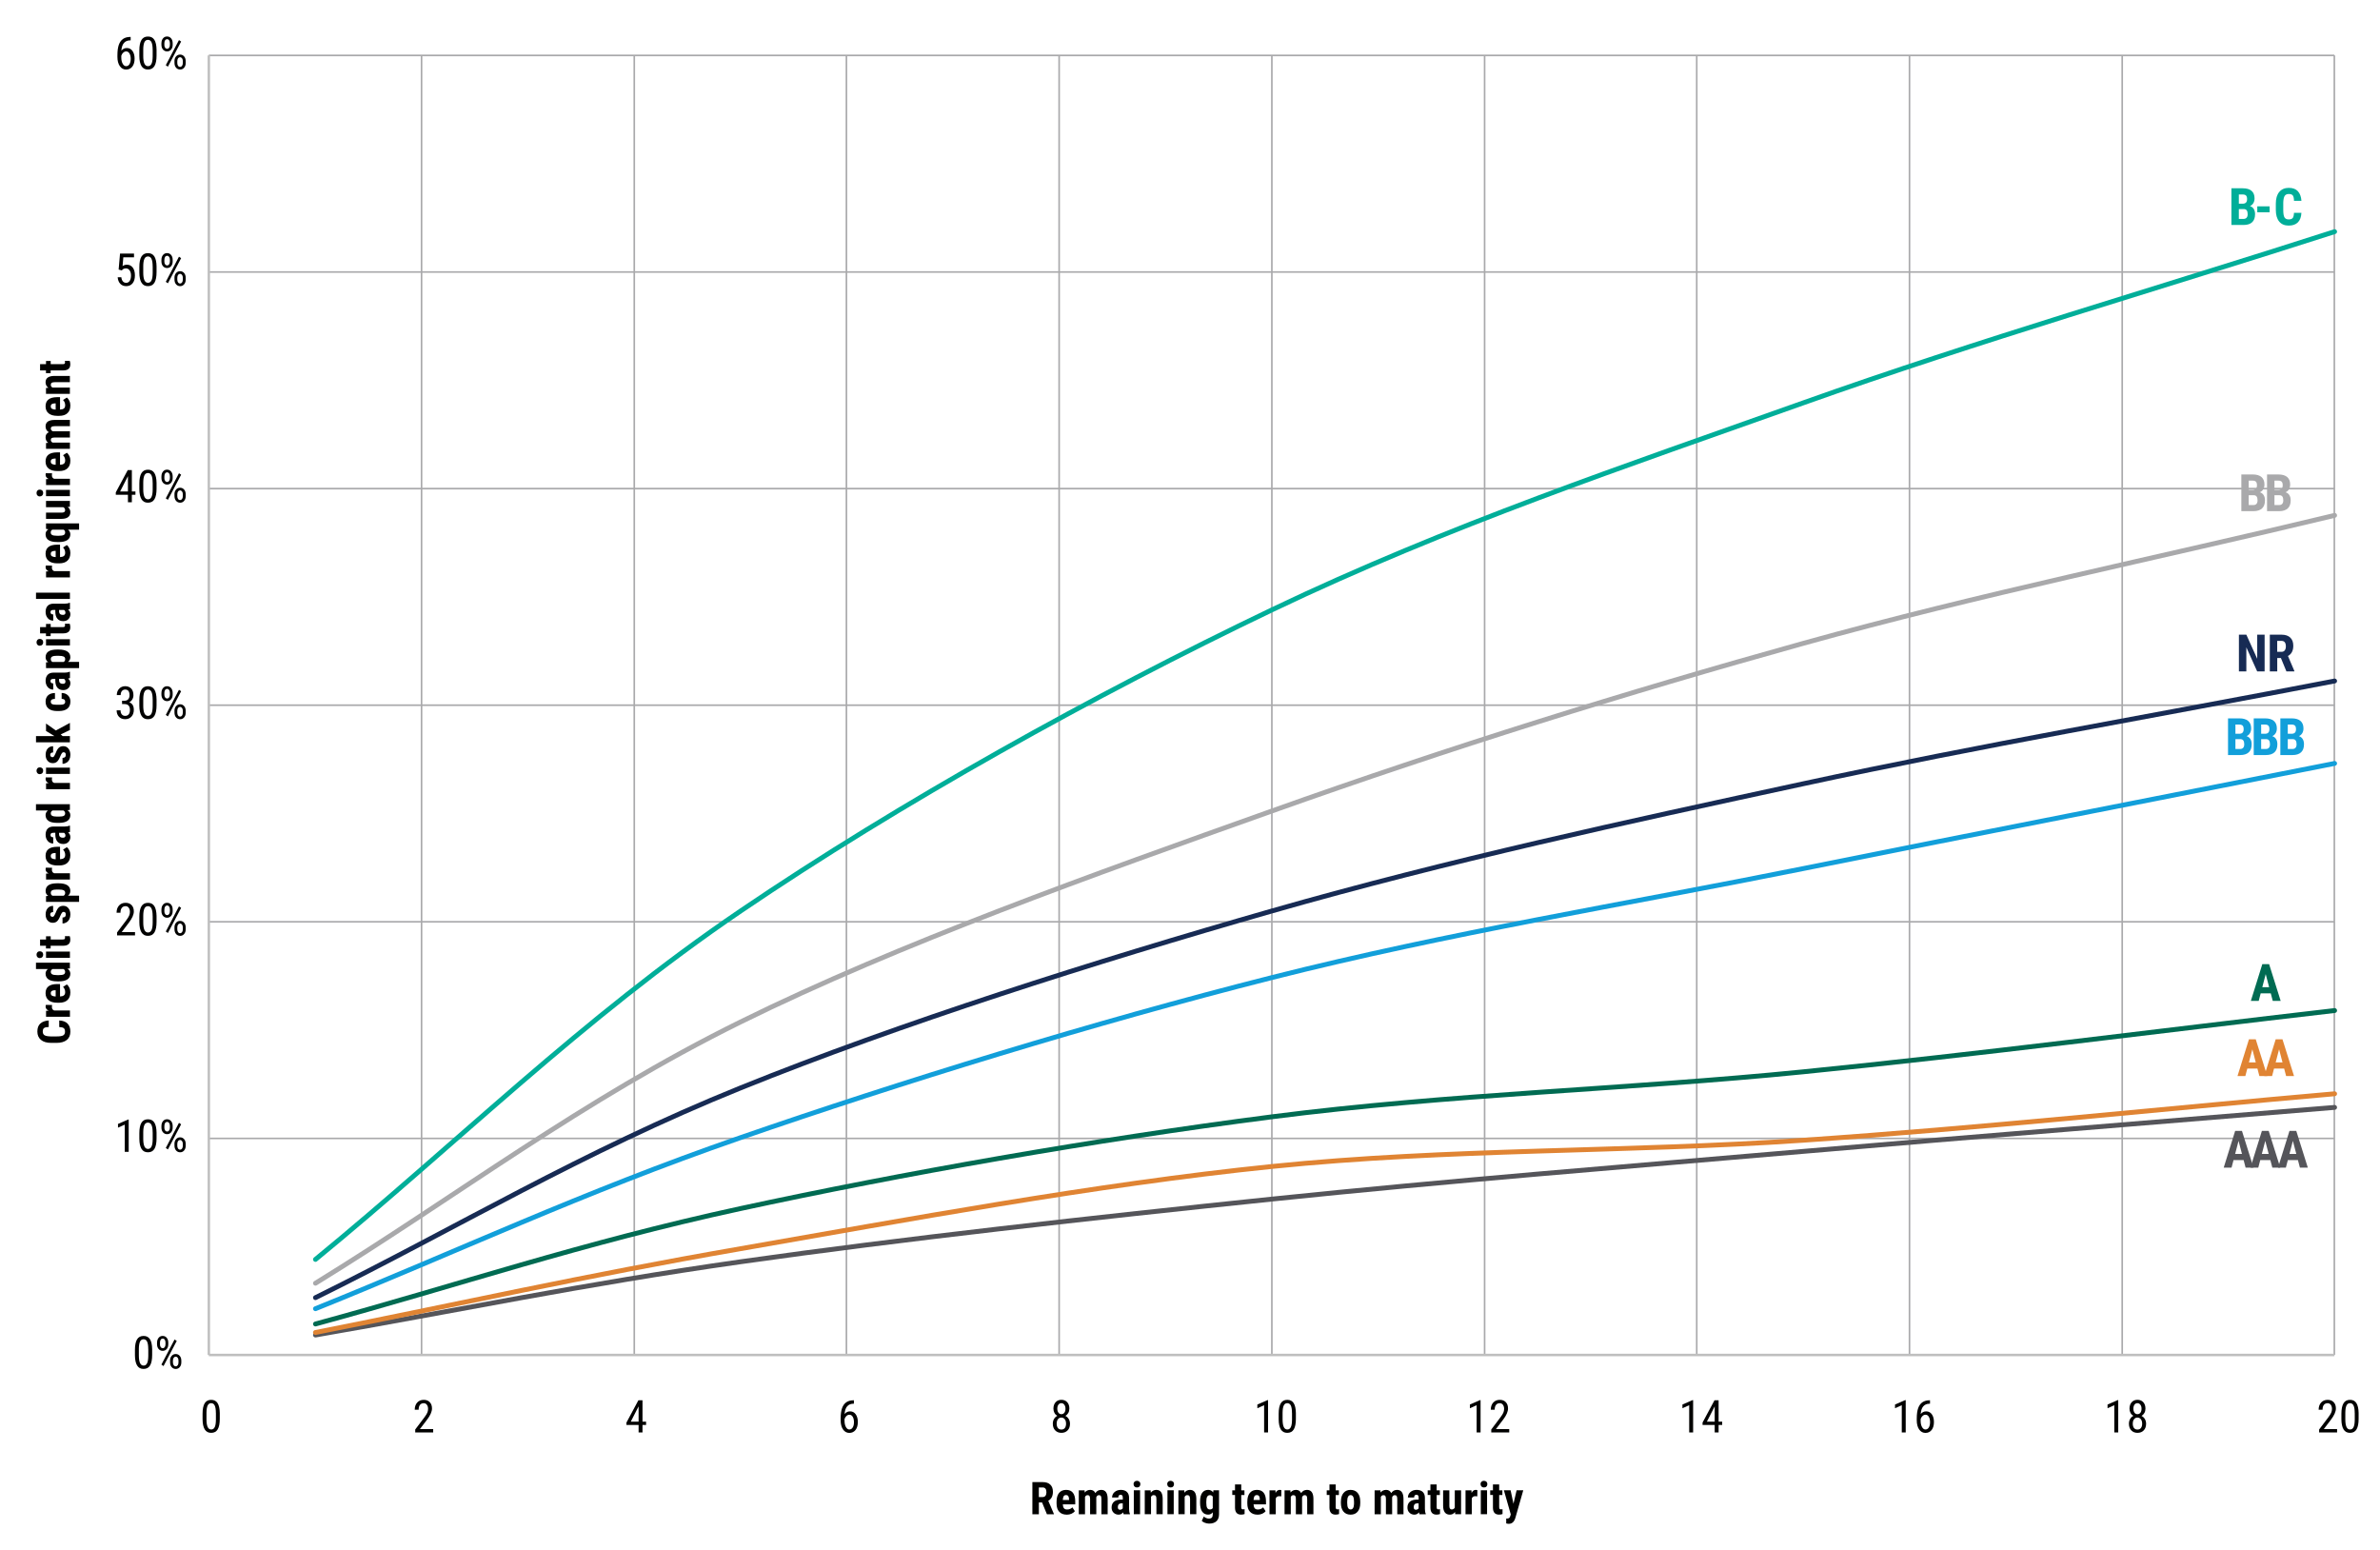 <?xml version="1.0" encoding="UTF-8"?>
<svg id="Layer_1" data-name="Layer 1" xmlns="http://www.w3.org/2000/svg" xmlns:xlink="http://www.w3.org/1999/xlink" viewBox="0 0 737 480">
  <defs>
    <style>
      .cls-1 {
        stroke: #e08433;
      }

      .cls-1, .cls-2, .cls-3, .cls-4, .cls-5, .cls-6, .cls-7, .cls-8, .cls-9, .cls-10 {
        fill: none;
      }

      .cls-1, .cls-2, .cls-3, .cls-4, .cls-5, .cls-7, .cls-8, .cls-9, .cls-10 {
        stroke-linejoin: round;
      }

      .cls-1, .cls-2, .cls-3, .cls-5, .cls-7, .cls-8, .cls-10 {
        stroke-linecap: round;
        stroke-width: 1.5px;
      }

      .cls-2, .cls-4 {
        stroke: #a9a9ab;
      }

      .cls-11 {
        fill: #a9a9ab;
      }

      .cls-12 {
        clip-path: url(#clippath-4);
      }

      .cls-13 {
        fill: #e08433;
      }

      .cls-3 {
        stroke: #129fda;
      }

      .cls-14 {
        fill: #00ae99;
      }

      .cls-15 {
        fill: #172b54;
      }

      .cls-4 {
        stroke-width: .5px;
      }

      .cls-5 {
        stroke: #172b54;
      }

      .cls-16 {
        clip-path: url(#clippath-1);
      }

      .cls-17 {
        clip-path: url(#clippath-5);
      }

      .cls-18 {
        clip-path: url(#clippath-3);
      }

      .cls-19 {
        fill: #55555a;
      }

      .cls-6 {
        clip-rule: evenodd;
      }

      .cls-20 {
        fill: #129fda;
      }

      .cls-21 {
        fill: #006b52;
      }

      .cls-7 {
        stroke: #00ae99;
      }

      .cls-8 {
        stroke: #006b52;
      }

      .cls-22 {
        clip-path: url(#clippath-2);
      }

      .cls-9 {
        stroke: #bfbfbf;
        stroke-width: .75px;
      }

      .cls-23 {
        fill: #010100;
      }

      .cls-24 {
        clip-path: url(#clippath);
      }

      .cls-10 {
        stroke: #55555a;
      }
    </style>
    <clipPath id="clippath">
      <polygon class="cls-6" points="64.67 420.87 723.93 420.87 723.93 16.9 64.67 16.9 64.67 420.87 64.67 420.87"/>
    </clipPath>
    <clipPath id="clippath-1">
      <polygon class="cls-6" points="64.67 420.87 723.93 420.87 723.93 16.9 64.67 16.9 64.67 420.87 64.67 420.87"/>
    </clipPath>
    <clipPath id="clippath-2">
      <polygon class="cls-6" points="64.67 420.87 723.93 420.87 723.93 16.9 64.67 16.9 64.67 420.87 64.67 420.87"/>
    </clipPath>
    <clipPath id="clippath-3">
      <polygon class="cls-6" points="64.67 420.87 723.93 420.87 723.93 16.9 64.67 16.9 64.67 420.87 64.67 420.87"/>
    </clipPath>
    <clipPath id="clippath-4">
      <polygon class="cls-6" points="64.67 420.87 723.93 420.87 723.93 16.9 64.67 16.9 64.67 420.87 64.67 420.87"/>
    </clipPath>
    <clipPath id="clippath-5">
      <polygon class="cls-6" points="64.67 420.87 723.93 420.87 723.93 16.9 64.67 16.9 64.67 420.87 64.67 420.87"/>
    </clipPath>
  </defs>
  <path class="cls-4" d="M64.67,352.49h658.2M64.67,285.42h658.2M64.67,218.35h658.2M64.67,151.29h658.2M64.67,84.22h658.2M64.67,17.16h658.2"/>
  <path class="cls-4" d="M130.54,17.16v402.39M196.41,17.16v402.39M262.11,17.16v402.39M327.98,17.16v402.39M393.85,17.16v402.39M459.73,17.16v402.39M525.42,17.16v402.39M591.3,17.16v402.39M657.17,17.16v402.39M722.86,17.16v402.39"/>
  <line class="cls-9" x1="64.67" y1="419.55" x2="64.67" y2="17.16"/>
  <line class="cls-9" x1="64.67" y1="419.55" x2="722.86" y2="419.55"/>
  <g class="cls-24">
    <path class="cls-10" d="M97.69,413.37c43.88-7.56,82.27-15.67,131.63-22.68,49.36-7.02,109.69-13.72,164.54-19.41,54.85-5.7,109.69-10.04,164.54-14.77,54.85-4.73,109.69-9.08,164.54-13.62"/>
  </g>
  <g class="cls-16">
    <path class="cls-1" d="M97.69,412.58c43.88-8.65,82.27-17.37,131.63-25.94,49.36-8.57,109.69-19.86,164.54-25.46,54.85-5.6,109.69-4.37,164.54-8.12,54.85-3.75,109.69-9.59,164.54-14.39"/>
  </g>
  <g class="cls-22">
    <path class="cls-8" d="M97.69,409.95c43.88-11.91,82.27-25.05,131.63-35.74,49.36-10.69,109.69-21.35,164.54-28.41,54.85-7.06,109.69-8.44,164.54-13.93,54.85-5.48,109.69-12.65,164.54-18.97"/>
  </g>
  <g class="cls-18">
    <path class="cls-3" d="M97.69,405.22c43.88-17.66,82.27-35.88,131.63-52.97,49.36-17.09,109.69-35.68,164.54-49.56,54.85-13.89,109.69-22.7,164.54-33.75,54.85-11.05,109.69-21.71,164.54-32.56"/>
  </g>
  <g class="cls-12">
    <path class="cls-2" d="M97.69,397.33c43.88-26.97,82.27-56.53,131.63-80.9,49.36-24.37,109.69-45.78,164.54-65.32,54.85-19.54,109.69-36.66,164.54-51.91,54.85-15.26,109.69-26.41,164.54-39.62"/>
  </g>
  <g class="cls-17">
    <path class="cls-7" d="M97.69,389.96c43.88-35.96,82.27-74.35,131.63-107.87,49.36-33.52,109.69-67.02,164.54-93.25,54.85-26.22,109.69-44.58,164.54-64.1,54.85-19.52,109.69-35.34,164.54-53.01"/>
  </g>
  <path class="cls-5" d="M97.69,401.8c43.88-21.65,82.27-44.99,131.63-64.94,49.36-19.95,109.69-39.09,164.54-54.79,54.85-15.7,109.69-27.53,164.54-39.39,54.85-11.87,109.69-21.21,164.54-31.82"/>
  <g>
    <path class="cls-23" d="M47.12,419.49c0,1.47-.21,2.56-.64,3.29-.43.73-1.1,1.09-2.02,1.09s-1.55-.35-1.99-1.05-.67-1.75-.68-3.14v-1.71c0-1.45.22-2.54.65-3.25s1.1-1.07,2.01-1.07,1.56.34,1.99,1.02.66,1.71.68,3.08v1.74ZM45.91,417.76c0-1.05-.12-1.83-.35-2.33-.23-.5-.6-.75-1.11-.75s-.86.25-1.09.73c-.23.49-.35,1.23-.36,2.22v2.05c0,1.05.12,1.84.36,2.36.24.53.61.79,1.11.79s.85-.25,1.09-.75.35-1.26.36-2.28v-2.06Z"/>
    <path class="cls-23" d="M48.64,415.7c0-.59.16-1.08.48-1.47.32-.39.74-.58,1.25-.58s.93.19,1.25.57.49.89.49,1.51v.5c0,.6-.16,1.09-.48,1.47s-.74.57-1.25.57-.93-.19-1.26-.57-.49-.89-.49-1.51v-.49ZM49.53,416.22c0,.37.08.66.24.89.16.23.37.34.63.34s.45-.11.61-.33.24-.53.24-.92v-.5c0-.37-.08-.67-.24-.89-.16-.23-.37-.34-.62-.34s-.47.11-.62.34-.23.53-.23.91v.51ZM50.64,422.98l-.66-.45,4.08-7.78.67.45-4.09,7.78ZM52.66,421.3c0-.6.16-1.09.49-1.47.32-.38.74-.58,1.25-.58s.93.19,1.26.57.49.89.49,1.52v.49c0,.6-.16,1.09-.49,1.48s-.74.57-1.24.57-.93-.19-1.26-.57-.49-.89-.49-1.51v-.5ZM53.55,421.83c0,.37.08.67.24.89.16.23.37.34.63.34s.46-.11.62-.34.23-.53.23-.91v-.51c0-.37-.08-.67-.24-.89s-.37-.34-.62-.34-.46.11-.62.33-.24.53-.24.92v.51Z"/>
  </g>
  <g>
    <path class="cls-23" d="M39.85,356.65h-1.22v-8.43l-2.09.94v-1.15l3.12-1.36h.19v10Z"/>
    <path class="cls-23" d="M48.48,352.41c0,1.47-.21,2.56-.64,3.29-.43.73-1.1,1.09-2.02,1.09s-1.55-.35-1.99-1.05-.67-1.75-.68-3.14v-1.71c0-1.45.22-2.54.65-3.25s1.1-1.07,2.01-1.07,1.56.34,1.99,1.02.66,1.71.68,3.08v1.74ZM47.27,350.68c0-1.05-.12-1.83-.35-2.33-.23-.5-.6-.75-1.11-.75s-.86.25-1.09.73c-.23.49-.35,1.23-.36,2.22v2.05c0,1.05.12,1.84.36,2.36.24.53.61.79,1.11.79s.85-.25,1.09-.75.35-1.26.36-2.28v-2.06Z"/>
    <path class="cls-23" d="M50,348.61c0-.59.16-1.08.48-1.47.32-.39.74-.58,1.25-.58s.93.19,1.25.57.49.89.49,1.51v.5c0,.6-.16,1.09-.48,1.47s-.74.57-1.25.57-.93-.19-1.26-.57-.49-.89-.49-1.51v-.49ZM50.89,349.13c0,.37.08.66.24.89.16.23.37.34.63.34s.45-.11.61-.33.24-.53.24-.92v-.5c0-.37-.08-.67-.24-.89-.16-.23-.37-.34-.62-.34s-.47.11-.62.34-.23.53-.23.91v.51ZM52,355.9l-.66-.45,4.08-7.78.67.45-4.09,7.78ZM54.02,354.21c0-.6.16-1.09.49-1.47.32-.38.74-.58,1.25-.58s.93.19,1.26.57.49.89.49,1.52v.49c0,.6-.16,1.09-.49,1.48s-.74.57-1.24.57-.93-.19-1.26-.57-.49-.89-.49-1.51v-.5ZM54.9,354.74c0,.37.08.67.24.89.16.23.37.34.63.34s.46-.11.62-.34.23-.53.23-.91v-.51c0-.37-.08-.67-.24-.89s-.37-.34-.62-.34-.46.11-.62.33-.24.53-.24.92v.51Z"/>
  </g>
  <g>
    <path class="cls-23" d="M41.81,289.63h-5.56v-.91l2.84-3.76c.43-.58.73-1.05.89-1.42.17-.37.25-.76.25-1.18,0-.53-.12-.96-.37-1.29s-.57-.49-.97-.49c-.51,0-.9.17-1.17.52-.28.35-.41.85-.41,1.51h-1.21c0-.92.25-1.66.75-2.22s1.18-.85,2.04-.85c.79,0,1.42.24,1.87.73.46.48.68,1.13.68,1.94,0,.98-.51,2.15-1.54,3.49l-2.21,2.9h4.12v1.03Z"/>
    <path class="cls-23" d="M48.48,285.39c0,1.47-.21,2.56-.64,3.29-.43.73-1.1,1.09-2.02,1.09s-1.55-.35-1.99-1.05-.67-1.75-.68-3.14v-1.71c0-1.45.22-2.54.65-3.25s1.1-1.07,2.01-1.07,1.56.34,1.99,1.02.66,1.71.68,3.08v1.74ZM47.27,283.66c0-1.05-.12-1.83-.35-2.33-.23-.5-.6-.75-1.11-.75s-.86.25-1.09.73c-.23.49-.35,1.23-.36,2.22v2.05c0,1.05.12,1.84.36,2.36.24.53.61.79,1.11.79s.85-.25,1.09-.75.35-1.26.36-2.28v-2.06Z"/>
    <path class="cls-23" d="M50,281.59c0-.59.16-1.08.48-1.47.32-.39.74-.58,1.25-.58s.93.19,1.25.57.49.89.49,1.51v.5c0,.6-.16,1.09-.48,1.47s-.74.57-1.25.57-.93-.19-1.26-.57-.49-.89-.49-1.51v-.49ZM50.89,282.12c0,.37.08.66.24.89.16.23.37.34.63.34s.45-.11.61-.33.24-.53.24-.92v-.5c0-.37-.08-.67-.24-.89-.16-.23-.37-.34-.62-.34s-.47.11-.62.34-.23.53-.23.91v.51ZM52,288.88l-.66-.45,4.08-7.78.67.45-4.09,7.78ZM54.02,287.19c0-.6.16-1.09.49-1.47.32-.38.74-.58,1.25-.58s.93.19,1.26.57.49.89.49,1.52v.49c0,.6-.16,1.09-.49,1.48s-.74.57-1.24.57-.93-.19-1.26-.57-.49-.89-.49-1.51v-.5ZM54.9,287.72c0,.37.08.67.24.89.16.23.37.34.63.34s.46-.11.62-.34.23-.53.23-.91v-.51c0-.37-.08-.67-.24-.89s-.37-.34-.62-.34-.46.11-.62.33-.24.53-.24.92v.51Z"/>
  </g>
  <g>
    <path class="cls-23" d="M37.79,216.97h.77c.5,0,.88-.15,1.15-.46s.4-.72.4-1.25c0-1.17-.45-1.75-1.35-1.75-.43,0-.77.16-1.02.47s-.37.73-.37,1.24h-1.2c0-.8.24-1.46.73-1.97s1.11-.78,1.86-.78,1.41.25,1.87.73.69,1.18.69,2.08c0,.46-.12.89-.36,1.29s-.55.69-.93.88c.94.35,1.41,1.12,1.41,2.33,0,.89-.25,1.6-.74,2.12s-1.14.79-1.94.79-1.43-.25-1.91-.75-.73-1.17-.73-2.01h1.21c0,.53.13.95.38,1.26s.6.47,1.05.47.81-.15,1.08-.46.4-.77.4-1.39c0-1.21-.57-1.81-1.72-1.81h-.72v-1.03Z"/>
    <path class="cls-23" d="M48.48,218.32c0,1.47-.21,2.56-.64,3.29s-1.1,1.09-2.02,1.09-1.55-.35-1.99-1.05-.67-1.75-.68-3.14v-1.71c0-1.45.22-2.54.65-3.25s1.1-1.07,2.01-1.07,1.56.34,1.99,1.02.66,1.71.68,3.08v1.74ZM47.27,216.59c0-1.05-.12-1.83-.35-2.33s-.6-.75-1.11-.75-.86.25-1.09.73-.35,1.23-.36,2.22v2.05c0,1.05.12,1.84.36,2.36s.61.79,1.11.79.85-.25,1.09-.75.35-1.26.36-2.28v-2.06Z"/>
    <path class="cls-23" d="M50,214.53c0-.59.16-1.08.48-1.47s.74-.58,1.25-.58.93.19,1.25.57.49.89.49,1.51v.5c0,.6-.16,1.09-.48,1.47s-.74.57-1.25.57-.93-.19-1.26-.57-.49-.89-.49-1.51v-.49ZM50.89,215.05c0,.37.08.66.24.89.16.23.37.34.63.34s.45-.11.61-.33c.16-.22.24-.53.24-.92v-.5c0-.37-.08-.67-.24-.89s-.37-.34-.62-.34-.47.11-.62.34c-.15.23-.23.53-.23.91v.51ZM52,221.81l-.66-.45,4.08-7.78.67.45-4.09,7.78ZM54.02,220.12c0-.6.16-1.09.49-1.47s.74-.58,1.25-.58.93.19,1.26.57.49.89.49,1.52v.49c0,.6-.16,1.09-.49,1.48s-.74.57-1.24.57-.93-.19-1.26-.57-.49-.89-.49-1.51v-.5ZM54.9,220.65c0,.37.08.67.24.89.16.23.37.34.63.34s.46-.11.62-.34c.15-.23.23-.53.23-.91v-.51c0-.37-.08-.67-.24-.89-.16-.22-.37-.34-.62-.34s-.46.11-.62.33c-.16.22-.24.53-.24.91v.51Z"/>
  </g>
  <g>
    <path class="cls-23" d="M40.83,152.17h1.11v1.03h-1.11v2.31h-1.21v-2.31h-3.76v-.75l3.7-6.9h1.27v6.61ZM37.2,152.17h2.42v-4.73l-2.42,4.73Z"/>
    <path class="cls-23" d="M48.48,151.27c0,1.47-.21,2.56-.64,3.29s-1.1,1.09-2.02,1.09-1.55-.35-1.99-1.05-.67-1.75-.68-3.14v-1.71c0-1.45.22-2.54.65-3.25s1.1-1.07,2.01-1.07,1.56.34,1.99,1.02.66,1.71.68,3.08v1.74ZM47.27,149.54c0-1.05-.12-1.83-.35-2.33s-.6-.75-1.11-.75-.86.25-1.09.73-.35,1.23-.36,2.22v2.05c0,1.05.12,1.84.36,2.36s.61.79,1.11.79.85-.25,1.09-.75.35-1.26.36-2.28v-2.06Z"/>
    <path class="cls-23" d="M50,147.47c0-.59.16-1.08.48-1.47s.74-.58,1.25-.58.93.19,1.25.57.49.89.49,1.51v.5c0,.6-.16,1.09-.48,1.47s-.74.57-1.25.57-.93-.19-1.26-.57-.49-.89-.49-1.51v-.49ZM50.89,148c0,.37.08.66.24.89.16.23.37.34.63.34s.45-.11.61-.33c.16-.22.24-.53.24-.92v-.5c0-.37-.08-.67-.24-.89s-.37-.34-.62-.34-.47.11-.62.34c-.15.23-.23.53-.23.91v.51ZM52,154.76l-.66-.45,4.08-7.78.67.45-4.09,7.78ZM54.02,153.07c0-.6.16-1.09.49-1.47s.74-.58,1.25-.58.93.19,1.26.57.49.89.49,1.52v.49c0,.6-.16,1.09-.49,1.48s-.74.57-1.24.57-.93-.19-1.26-.57-.49-.89-.49-1.51v-.5ZM54.9,153.6c0,.37.08.67.24.89.16.23.37.34.63.34s.46-.11.62-.34c.15-.23.23-.53.23-.91v-.51c0-.37-.08-.67-.24-.89-.16-.22-.37-.34-.62-.34s-.46.11-.62.33c-.16.22-.24.53-.24.91v.51Z"/>
  </g>
  <g>
    <path class="cls-23" d="M36.74,83.47l.43-4.96h4.33v1.17h-3.31l-.23,2.71c.41-.29.85-.43,1.33-.43.77,0,1.38.3,1.83.9s.66,1.41.66,2.43-.24,1.84-.72,2.43-1.14.88-1.98.88c-.75,0-1.36-.24-1.83-.73s-.74-1.16-.81-2.02h1.13c.07.57.23,1,.49,1.29s.59.43,1.01.43c.47,0,.84-.2,1.1-.61s.4-.96.4-1.65c0-.65-.14-1.18-.43-1.59s-.67-.62-1.15-.62c-.4,0-.72.1-.96.31l-.32.32-.96-.26Z"/>
    <path class="cls-23" d="M48.48,84.22c0,1.47-.21,2.56-.64,3.29s-1.1,1.09-2.02,1.09-1.55-.35-1.99-1.05-.67-1.75-.68-3.14v-1.71c0-1.45.22-2.54.65-3.25s1.1-1.07,2.01-1.07,1.56.34,1.99,1.02.66,1.71.68,3.08v1.74ZM47.27,82.49c0-1.05-.12-1.83-.35-2.33s-.6-.75-1.11-.75-.86.25-1.09.73-.35,1.23-.36,2.22v2.05c0,1.05.12,1.84.36,2.36s.61.79,1.11.79.85-.25,1.09-.75.35-1.26.36-2.28v-2.06Z"/>
    <path class="cls-23" d="M50,80.42c0-.59.16-1.08.48-1.47s.74-.58,1.25-.58.93.19,1.25.57.49.89.49,1.51v.5c0,.6-.16,1.09-.48,1.47s-.74.57-1.25.57-.93-.19-1.26-.57-.49-.89-.49-1.51v-.49ZM50.89,80.95c0,.37.08.66.24.89.16.23.37.34.63.34s.45-.11.61-.33c.16-.22.24-.53.24-.92v-.5c0-.37-.08-.67-.24-.89s-.37-.34-.62-.34-.47.11-.62.34c-.15.23-.23.53-.23.91v.51ZM52,87.71l-.66-.45,4.08-7.78.67.45-4.09,7.78ZM54.02,86.02c0-.6.16-1.09.49-1.47s.74-.58,1.25-.58.93.19,1.26.57.49.89.49,1.52v.49c0,.6-.16,1.09-.49,1.48s-.74.57-1.24.57-.93-.19-1.26-.57-.49-.89-.49-1.51v-.5ZM54.9,86.55c0,.37.08.67.24.89.16.23.37.34.63.34s.46-.11.62-.34c.15-.23.23-.53.23-.91v-.51c0-.37-.08-.67-.24-.89-.16-.22-.37-.34-.62-.34s-.46.11-.62.33c-.16.22-.24.53-.24.91v.51Z"/>
  </g>
  <g>
    <path class="cls-23" d="M40.46,11.43v1.07h-.2c-.81.02-1.44.29-1.89.82s-.72,1.32-.79,2.38c.44-.56,1.01-.83,1.7-.83.73,0,1.32.3,1.75.91s.65,1.4.65,2.38c0,1.04-.24,1.87-.71,2.47s-1.12.91-1.92.91-1.46-.36-1.95-1.07-.74-1.67-.74-2.85v-.49c0-1.37.15-2.46.44-3.27s.73-1.41,1.31-1.81,1.29-.6,2.15-.61h.21ZM39.07,15.92c-.33,0-.63.13-.91.38s-.48.57-.6.96v.5c0,.81.14,1.46.43,1.97s.63.76,1.05.76c.45,0,.8-.21,1.06-.63s.38-.97.38-1.65-.13-1.22-.38-1.65-.6-.64-1.03-.64Z"/>
    <path class="cls-23" d="M48.48,17.15c0,1.47-.21,2.56-.64,3.29s-1.1,1.09-2.02,1.09-1.55-.35-1.99-1.05-.67-1.75-.68-3.14v-1.71c0-1.45.22-2.54.65-3.25s1.1-1.07,2.01-1.07,1.56.34,1.99,1.02.66,1.71.68,3.08v1.74ZM47.27,15.42c0-1.05-.12-1.83-.35-2.33s-.6-.75-1.11-.75-.86.25-1.09.73-.35,1.23-.36,2.22v2.05c0,1.05.12,1.84.36,2.36s.61.79,1.11.79.85-.25,1.09-.75.35-1.26.36-2.28v-2.06Z"/>
    <path class="cls-23" d="M50,13.35c0-.59.16-1.08.48-1.47s.74-.58,1.25-.58.93.19,1.25.57.49.89.49,1.51v.5c0,.6-.16,1.09-.48,1.47s-.74.57-1.25.57-.93-.19-1.26-.57-.49-.89-.49-1.51v-.49ZM50.89,13.88c0,.37.08.66.24.89.16.23.37.34.63.34s.45-.11.61-.33c.16-.22.24-.53.24-.92v-.5c0-.37-.08-.67-.24-.89s-.37-.34-.62-.34-.47.11-.62.34c-.15.23-.23.53-.23.91v.51ZM52,20.64l-.66-.45,4.08-7.78.67.45-4.09,7.78ZM54.02,18.95c0-.6.16-1.09.49-1.47s.74-.58,1.25-.58.93.19,1.26.57.49.89.49,1.52v.49c0,.6-.16,1.09-.49,1.48s-.74.57-1.24.57-.93-.19-1.26-.57-.49-.89-.49-1.51v-.5ZM54.9,19.48c0,.37.08.67.24.89.16.23.37.34.63.34s.46-.11.62-.34c.15-.23.23-.53.23-.91v-.51c0-.37-.08-.67-.24-.89-.16-.22-.37-.34-.62-.34s-.46.11-.62.33c-.16.22-.24.53-.24.91v.51Z"/>
  </g>
  <path class="cls-23" d="M68.06,439.28c0,1.47-.21,2.56-.64,3.29-.43.73-1.1,1.09-2.02,1.09s-1.55-.35-1.99-1.05-.67-1.75-.68-3.14v-1.71c0-1.45.22-2.54.65-3.25s1.1-1.07,2.01-1.07,1.56.34,1.99,1.02.66,1.71.68,3.08v1.74ZM66.85,437.55c0-1.05-.12-1.83-.35-2.33-.23-.5-.6-.75-1.11-.75s-.86.25-1.09.73c-.23.49-.35,1.23-.36,2.22v2.05c0,1.05.12,1.84.36,2.36.24.53.61.79,1.11.79s.85-.25,1.09-.75.35-1.26.36-2.28v-2.06Z"/>
  <path class="cls-23" d="M134.14,443.53h-5.56v-.91l2.84-3.76c.43-.58.73-1.05.89-1.42.17-.37.25-.76.25-1.18,0-.53-.12-.96-.37-1.29s-.57-.49-.97-.49c-.51,0-.9.17-1.17.52-.28.35-.41.85-.41,1.51h-1.21c0-.92.25-1.66.75-2.22s1.18-.85,2.04-.85c.79,0,1.42.24,1.87.73.46.48.68,1.13.68,1.94,0,.98-.51,2.15-1.54,3.49l-2.21,2.9h4.12v1.03Z"/>
  <path class="cls-23" d="M198.96,440.19h1.11v1.03h-1.11v2.31h-1.21v-2.31h-3.76v-.75l3.7-6.9h1.27v6.61ZM195.33,440.19h2.42v-4.73l-2.42,4.73Z"/>
  <path class="cls-23" d="M264.42,433.57v1.07h-.2c-.81.02-1.44.29-1.89.82-.46.53-.72,1.32-.79,2.38.44-.56,1.01-.83,1.7-.83.73,0,1.32.3,1.75.91.43.6.65,1.4.65,2.38,0,1.04-.24,1.87-.71,2.47s-1.12.91-1.92.91-1.46-.36-1.95-1.07-.74-1.67-.74-2.85v-.49c0-1.37.15-2.46.44-3.27s.73-1.41,1.31-1.81c.58-.39,1.29-.6,2.15-.61h.21ZM263.03,438.05c-.33,0-.63.12-.91.38s-.48.57-.6.96v.5c0,.81.14,1.46.43,1.97.28.51.63.76,1.05.76.45,0,.8-.21,1.06-.63.26-.42.38-.97.38-1.65s-.13-1.22-.38-1.65c-.26-.43-.6-.64-1.03-.64Z"/>
  <path class="cls-23" d="M331.14,436.17c0,.5-.11.94-.33,1.33s-.52.69-.89.91c.44.23.79.55,1.04.98.25.43.38.91.38,1.45,0,.86-.24,1.54-.73,2.05-.49.51-1.13.77-1.93.77s-1.45-.26-1.93-.77c-.49-.51-.73-1.2-.73-2.05,0-.55.12-1.04.37-1.47.25-.43.59-.76,1.02-.97-.37-.22-.67-.52-.88-.91-.21-.38-.32-.83-.32-1.32,0-.84.23-1.5.68-2s1.05-.74,1.79-.74,1.33.24,1.79.73.68,1.16.68,2ZM330.12,440.82c0-.57-.13-1.03-.4-1.37-.27-.34-.62-.52-1.06-.52s-.8.17-1.06.52-.39.8-.39,1.37.13,1.02.38,1.34.61.48,1.08.48.82-.16,1.07-.48.38-.77.38-1.34ZM329.94,436.19c0-.51-.12-.92-.36-1.24s-.54-.48-.91-.48c-.39,0-.69.16-.92.47s-.34.73-.34,1.24.12.93.35,1.24.54.46.92.46.69-.16.92-.46.34-.72.34-1.23Z"/>
  <g>
    <path class="cls-23" d="M392.67,443.53h-1.22v-8.43l-2.09.94v-1.15l3.12-1.36h.19v10Z"/>
    <path class="cls-23" d="M401.29,439.28c0,1.47-.21,2.56-.64,3.29-.43.73-1.1,1.09-2.02,1.09s-1.55-.35-1.99-1.05-.67-1.75-.68-3.14v-1.71c0-1.45.22-2.54.65-3.25.43-.72,1.1-1.07,2.01-1.07s1.56.34,1.99,1.02c.43.68.66,1.71.68,3.08v1.74ZM400.08,437.55c0-1.05-.12-1.83-.35-2.33-.23-.5-.6-.75-1.11-.75s-.86.25-1.09.73c-.23.49-.35,1.23-.36,2.22v2.05c0,1.05.12,1.84.36,2.36.24.53.61.79,1.11.79s.85-.25,1.09-.75.35-1.26.36-2.28v-2.06Z"/>
  </g>
  <g>
    <path class="cls-23" d="M458.48,443.53h-1.22v-8.43l-2.09.94v-1.15l3.12-1.36h.19v10Z"/>
    <path class="cls-23" d="M467.35,443.53h-5.56v-.91l2.84-3.76c.43-.58.73-1.05.89-1.42.17-.37.25-.76.25-1.18,0-.53-.12-.96-.37-1.29s-.57-.49-.97-.49c-.51,0-.9.17-1.17.52-.28.35-.41.85-.41,1.51h-1.21c0-.92.25-1.66.75-2.22s1.18-.85,2.04-.85c.79,0,1.42.24,1.87.73.46.48.68,1.13.68,1.94,0,.98-.51,2.15-1.54,3.49l-2.21,2.9h4.12v1.03Z"/>
  </g>
  <g>
    <path class="cls-23" d="M524.3,443.53h-1.22v-8.43l-2.09.94v-1.15l3.12-1.36h.19v10Z"/>
    <path class="cls-23" d="M532.19,440.19h1.11v1.03h-1.11v2.31h-1.21v-2.31h-3.76v-.75l3.7-6.9h1.27v6.61ZM528.56,440.19h2.42v-4.73l-2.42,4.73Z"/>
  </g>
  <g>
    <path class="cls-23" d="M590.13,443.53h-1.22v-8.43l-2.09.94v-1.15l3.12-1.36h.19v10Z"/>
    <path class="cls-23" d="M597.65,433.57v1.07h-.2c-.81.02-1.44.29-1.89.82-.46.53-.72,1.32-.79,2.38.44-.56,1.01-.83,1.7-.83.73,0,1.32.3,1.75.91.43.6.65,1.4.65,2.38,0,1.04-.24,1.87-.71,2.47-.48.61-1.12.91-1.92.91s-1.46-.36-1.95-1.07-.74-1.67-.74-2.85v-.49c0-1.37.15-2.46.44-3.27s.73-1.41,1.31-1.81c.58-.39,1.29-.6,2.15-.61h.21ZM596.26,438.05c-.33,0-.63.12-.91.38s-.48.57-.6.96v.5c0,.81.14,1.46.43,1.97.29.51.63.76,1.05.76.45,0,.8-.21,1.06-.63.25-.42.38-.97.38-1.65s-.13-1.22-.38-1.65c-.25-.43-.6-.64-1.03-.64Z"/>
  </g>
  <g>
    <path class="cls-23" d="M655.94,443.53h-1.22v-8.43l-2.09.94v-1.15l3.12-1.36h.19v10Z"/>
    <path class="cls-23" d="M664.37,436.17c0,.5-.11.94-.33,1.33-.22.39-.52.69-.89.91.44.23.79.55,1.04.98.25.43.38.91.38,1.45,0,.86-.24,1.54-.73,2.05-.48.51-1.13.77-1.93.77s-1.45-.26-1.93-.77c-.49-.51-.73-1.2-.73-2.05,0-.55.12-1.04.37-1.47.25-.43.59-.76,1.01-.97-.37-.22-.67-.52-.88-.91-.21-.38-.32-.83-.32-1.32,0-.84.23-1.5.68-2,.45-.49,1.05-.74,1.79-.74s1.33.24,1.79.73c.45.49.68,1.16.68,2ZM663.35,440.82c0-.57-.13-1.03-.4-1.37-.27-.34-.62-.52-1.06-.52s-.8.17-1.06.52c-.26.35-.39.8-.39,1.37s.13,1.02.38,1.34c.25.32.61.48,1.08.48s.82-.16,1.07-.48.38-.77.38-1.34ZM663.16,436.19c0-.51-.12-.92-.36-1.24s-.54-.48-.91-.48c-.39,0-.7.16-.92.47s-.34.73-.34,1.24.12.93.35,1.24.54.46.92.46.7-.16.92-.46.34-.72.34-1.23Z"/>
  </g>
  <g>
    <path class="cls-23" d="M723.71,443.53h-5.56v-.91l2.84-3.76c.43-.58.73-1.05.89-1.42.17-.37.25-.76.25-1.18,0-.53-.12-.96-.37-1.29s-.57-.49-.97-.49c-.51,0-.9.17-1.17.52-.28.35-.41.85-.41,1.51h-1.21c0-.92.25-1.66.75-2.22s1.18-.85,2.04-.85c.79,0,1.42.24,1.87.73.46.48.68,1.13.68,1.94,0,.98-.51,2.15-1.54,3.49l-2.21,2.9h4.12v1.03Z"/>
    <path class="cls-23" d="M730.38,439.28c0,1.47-.21,2.56-.64,3.29-.43.73-1.1,1.09-2.02,1.09s-1.55-.35-1.99-1.05-.67-1.75-.68-3.14v-1.71c0-1.45.22-2.54.65-3.25.43-.72,1.1-1.07,2.01-1.07s1.56.34,1.99,1.02c.43.68.66,1.71.68,3.08v1.74ZM729.17,437.55c0-1.05-.12-1.83-.35-2.33-.23-.5-.6-.75-1.11-.75s-.86.25-1.09.73c-.23.49-.35,1.23-.36,2.22v2.05c0,1.05.12,1.84.36,2.36.24.53.61.79,1.11.79s.85-.25,1.09-.75.35-1.26.36-2.28v-2.06Z"/>
  </g>
  <g>
    <path class="cls-23" d="M18.33,315.97c1.13.05,1.99.37,2.58.96s.88,1.42.88,2.49c0,1.13-.37,1.99-1.11,2.59-.74.6-1.8.9-3.17.9h-1.67c-1.37,0-2.42-.31-3.16-.93s-1.11-1.48-1.11-2.58.3-1.91.91-2.47c.61-.56,1.48-.88,2.61-.96v2.02c-.7.02-1.19.13-1.45.33-.27.2-.4.56-.4,1.09s.19.92.56,1.14.99.34,1.86.36h1.88c.99,0,1.67-.11,2.04-.33.37-.22.55-.6.55-1.14s-.13-.89-.39-1.09-.72-.31-1.4-.34v-2.01Z"/>
    <path class="cls-23" d="M16.12,311.17l-.05.64c0,.53.23.89.7,1.07h4.89v1.94h-7.4v-1.83l.8-.05c-.62-.31-.94-.73-.94-1.26,0-.22.03-.4.09-.53l1.91.02Z"/>
    <path class="cls-23" d="M21.78,307.33c0,.99-.3,1.77-.89,2.32s-1.44.83-2.54.83h-.59c-1.17,0-2.07-.25-2.7-.77s-.95-1.24-.95-2.19.3-1.63.89-2.1c.59-.47,1.47-.71,2.64-.72h.95v3.85c.55-.03.95-.15,1.21-.36s.38-.54.38-.99c0-.65-.22-1.19-.66-1.62l1.17-.76c.33.24.59.58.8,1.03s.3.94.3,1.47ZM17.24,308.54v-1.93h-.18c-.44,0-.78.08-1,.22s-.34.37-.34.71.12.58.36.74c.24.15.63.24,1.16.27Z"/>
    <path class="cls-23" d="M17.72,303.87c-1.21,0-2.12-.21-2.71-.62s-.9-1.01-.9-1.79c0-.57.25-1.04.74-1.42h-3.71v-1.95h10.5v1.76l-.75.09c.59.4.89.91.89,1.53,0,.77-.3,1.37-.89,1.77-.59.41-1.46.62-2.61.63h-.56ZM18.21,301.93c.73,0,1.24-.08,1.53-.23s.43-.42.43-.79-.17-.67-.51-.87h-3.38c-.36.19-.55.48-.55.86,0,.36.14.62.43.78s.8.25,1.53.25h.51Z"/>
    <path class="cls-23" d="M12.34,296.67c-.3,0-.55-.1-.74-.29s-.29-.45-.29-.77.1-.57.29-.77.44-.29.74-.29.54.09.74.28c.2.19.29.45.29.77s-.1.58-.29.77c-.2.19-.44.28-.74.28ZM21.65,294.64v1.94h-7.4v-1.94h7.4Z"/>
    <path class="cls-23" d="M12.43,290.9h1.82v-.99h1.45v.99h3.68c.29,0,.49-.04.6-.12.11-.08.16-.23.16-.46,0-.19-.02-.34-.05-.46h1.5c.12.34.18.7.18,1.08,0,1.25-.72,1.88-2.15,1.89h-3.94v.85h-1.45v-.85h-1.82v-1.93Z"/>
    <path class="cls-23" d="M19.66,282.35c-.16,0-.32.08-.45.24-.14.16-.33.51-.56,1.05-.32.8-.66,1.35-1,1.64-.35.3-.78.45-1.29.45-.65,0-1.18-.23-1.6-.7-.42-.47-.63-1.08-.63-1.86,0-.81.21-1.46.63-1.95s.98-.73,1.69-.73v1.93c-.6,0-.9.25-.9.75,0,.21.06.37.19.51s.31.2.53.2c.16,0,.31-.07.43-.22s.3-.49.54-1.03c.29-.79.62-1.35.97-1.67.36-.33.82-.49,1.39-.49.66,0,1.19.25,1.59.75s.6,1.15.6,1.96c0,.54-.11,1.02-.32,1.44s-.51.74-.89.97c-.38.23-.79.35-1.22.35v-1.84c.34,0,.59-.09.76-.24.17-.15.25-.39.25-.73,0-.52-.23-.78-.7-.78Z"/>
    <path class="cls-23" d="M18.18,273.5c1.16,0,2.05.2,2.67.6.62.4.93.99.93,1.78,0,.6-.24,1.08-.73,1.45h3.44v1.93h-10.24v-1.79l.68-.07c-.54-.37-.81-.87-.81-1.51,0-.79.29-1.38.86-1.78.57-.4,1.45-.6,2.64-.61h.57ZM17.69,275.43c-.72,0-1.22.08-1.52.24-.3.16-.44.42-.44.8,0,.4.17.69.5.87h3.47c.32-.17.48-.47.48-.88,0-.38-.16-.65-.49-.8-.32-.15-.83-.22-1.51-.22h-.49Z"/>
    <path class="cls-23" d="M16.12,268.68l-.05.64c0,.53.23.89.7,1.07h4.89v1.94h-7.4v-1.83l.8-.05c-.62-.31-.94-.73-.94-1.26,0-.22.03-.4.09-.53l1.91.02Z"/>
    <path class="cls-23" d="M21.78,264.83c0,.99-.3,1.77-.89,2.32s-1.44.83-2.54.83h-.59c-1.17,0-2.07-.25-2.7-.77s-.95-1.24-.95-2.19.3-1.63.89-2.1c.59-.47,1.47-.71,2.64-.72h.95v3.85c.55-.03.95-.15,1.21-.36s.38-.54.38-.99c0-.65-.22-1.19-.66-1.62l1.17-.76c.33.24.59.58.8,1.03s.3.94.3,1.47ZM17.24,266.05v-1.93h-.18c-.44,0-.78.08-1,.22s-.34.37-.34.71.12.58.36.74c.24.15.63.24,1.16.27Z"/>
    <path class="cls-23" d="M21.65,257.61c-.11.05-.31.11-.57.16.47.35.71.82.71,1.41s-.21,1.13-.62,1.54c-.41.41-.94.61-1.59.61-.77,0-1.37-.25-1.8-.74-.42-.49-.64-1.21-.65-2.14v-.59h-.59c-.33,0-.57.06-.7.17s-.21.28-.21.5c0,.48.28.72.85.72v1.93c-.68,0-1.25-.26-1.69-.77-.44-.51-.67-1.16-.67-1.94s.21-1.44.63-1.88c.42-.44,1.02-.67,1.81-.67h3.48c.64,0,1.14-.1,1.5-.27h.12v1.95ZM20.27,258.75c0-.21-.04-.4-.13-.55s-.19-.26-.31-.33h-1.54v.46c0,.33.1.59.31.78.21.19.49.28.84.28.55,0,.82-.21.82-.64Z"/>
    <path class="cls-23" d="M17.72,254.79c-1.21,0-2.12-.21-2.71-.62s-.9-1.01-.9-1.79c0-.57.25-1.04.74-1.42h-3.71v-1.95h10.5v1.76l-.75.09c.59.4.89.91.89,1.53,0,.77-.3,1.37-.89,1.77-.59.41-1.46.62-2.61.63h-.56ZM18.21,252.85c.73,0,1.24-.08,1.53-.23s.43-.42.43-.79-.17-.67-.51-.87h-3.38c-.36.19-.55.48-.55.86,0,.36.14.62.43.78s.8.25,1.53.25h.51Z"/>
    <path class="cls-23" d="M16.12,240.72l-.05.64c0,.53.23.89.7,1.07h4.89v1.94h-7.4v-1.83l.8-.05c-.62-.31-.94-.73-.94-1.26,0-.22.03-.4.09-.53l1.91.02Z"/>
    <path class="cls-23" d="M12.34,239.72c-.3,0-.55-.1-.74-.29s-.29-.45-.29-.77.1-.57.29-.77.44-.29.74-.29.54.09.74.28c.2.19.29.45.29.77s-.1.58-.29.77c-.2.19-.44.28-.74.28ZM21.65,237.69v1.94h-7.4v-1.94h7.4Z"/>
    <path class="cls-23" d="M19.66,232.92c-.16,0-.32.08-.45.24-.14.16-.33.51-.56,1.05-.32.8-.66,1.35-1,1.64-.35.3-.78.45-1.29.45-.65,0-1.18-.23-1.6-.7-.42-.47-.63-1.08-.63-1.86,0-.81.21-1.46.63-1.95s.98-.73,1.69-.73v1.93c-.6,0-.9.25-.9.75,0,.21.06.37.19.51s.31.2.53.2c.16,0,.31-.07.43-.22s.3-.49.54-1.03c.29-.79.62-1.35.97-1.67.36-.33.82-.49,1.39-.49.66,0,1.19.25,1.59.75s.6,1.15.6,1.96c0,.54-.11,1.02-.32,1.44s-.51.74-.89.97c-.38.23-.79.35-1.22.35v-1.84c.34,0,.59-.09.76-.24.17-.15.25-.39.25-.73,0-.52-.23-.78-.7-.78Z"/>
    <path class="cls-23" d="M18.8,227.39l.58.52h2.27v1.93h-10.5v-1.93h5.67l-.36-.24-2.21-1.34v-2.3l3.05,2.15,4.35-2.35v2.21l-2.85,1.35Z"/>
    <path class="cls-23" d="M20.18,217.24c0-.56-.36-.85-1.09-.85v-1.82c.81,0,1.46.26,1.96.75s.75,1.12.75,1.89c0,.95-.3,1.68-.89,2.18s-1.47.76-2.62.77h-.59c-1.16,0-2.05-.25-2.66-.74s-.92-1.22-.92-2.19c0-.82.25-1.46.76-1.93s1.22-.71,2.14-.72v1.82c-.41,0-.73.07-.96.21s-.33.35-.33.66c0,.34.12.58.36.72s.7.22,1.39.23h.75c.6,0,1.02-.03,1.26-.09s.41-.16.53-.29.17-.33.17-.58Z"/>
    <path class="cls-23" d="M21.65,209.96c-.11.05-.31.11-.57.16.47.35.71.82.71,1.41s-.21,1.13-.62,1.54-.94.61-1.59.61c-.77,0-1.37-.25-1.8-.74s-.64-1.21-.65-2.14v-.59h-.59c-.33,0-.57.06-.7.17s-.21.28-.21.5c0,.48.28.72.85.72v1.93c-.68,0-1.25-.26-1.69-.77s-.67-1.16-.67-1.94.21-1.44.63-1.88,1.02-.67,1.81-.67h3.48c.64,0,1.14-.1,1.5-.27h.12v1.95ZM20.27,211.1c0-.21-.04-.4-.13-.55s-.19-.26-.31-.33h-1.54v.46c0,.33.1.59.31.78s.49.28.84.28c.55,0,.82-.21.82-.64Z"/>
    <path class="cls-23" d="M18.18,201.12c1.16,0,2.05.2,2.67.6s.93.99.93,1.78c0,.6-.24,1.08-.73,1.45h3.44v1.93h-10.24v-1.79l.68-.07c-.54-.37-.81-.87-.81-1.51,0-.79.29-1.38.86-1.78s1.45-.6,2.64-.61h.57ZM17.69,203.05c-.72,0-1.22.08-1.52.24s-.44.42-.44.8c0,.4.17.69.5.87h3.47c.32-.17.48-.47.48-.88,0-.38-.16-.65-.49-.8s-.83-.22-1.51-.22h-.49Z"/>
    <path class="cls-23" d="M12.34,199.95c-.3,0-.55-.1-.74-.29s-.29-.45-.29-.77.1-.57.29-.77.44-.29.74-.29.54.09.74.28.29.45.29.77-.1.58-.29.77-.44.28-.74.28ZM21.65,197.92v1.94h-7.4v-1.94h7.4Z"/>
    <path class="cls-23" d="M12.43,194.18h1.82v-.99h1.45v.99h3.68c.29,0,.49-.04.6-.12.11-.08.16-.23.16-.46,0-.19-.02-.34-.05-.46h1.5c.12.34.18.7.18,1.08,0,1.25-.72,1.88-2.15,1.89h-3.94v.85h-1.45v-.85h-1.82v-1.93Z"/>
    <path class="cls-23" d="M21.65,188.61c-.11.05-.31.11-.57.16.47.35.71.82.71,1.41s-.21,1.13-.62,1.54-.94.61-1.59.61c-.77,0-1.37-.25-1.8-.74s-.64-1.21-.65-2.14v-.59h-.59c-.33,0-.57.06-.7.17s-.21.28-.21.5c0,.48.28.72.85.72v1.93c-.68,0-1.25-.26-1.69-.77s-.67-1.16-.67-1.94.21-1.44.63-1.88,1.02-.67,1.81-.67h3.48c.64,0,1.14-.1,1.5-.27h.12v1.95ZM20.27,189.75c0-.21-.04-.4-.13-.55s-.19-.26-.31-.33h-1.54v.46c0,.33.1.59.31.78s.49.28.84.28c.55,0,.82-.21.82-.64Z"/>
    <path class="cls-23" d="M21.65,183.51v1.94h-10.5v-1.94h10.5Z"/>
    <path class="cls-23" d="M16.12,175.13l-.05.64c0,.53.23.89.7,1.07h4.89v1.94h-7.4v-1.83l.8-.05c-.62-.31-.94-.73-.94-1.26,0-.22.03-.4.09-.53l1.91.02Z"/>
    <path class="cls-23" d="M21.78,171.28c0,.99-.3,1.77-.89,2.32s-1.44.83-2.54.83h-.59c-1.17,0-2.07-.26-2.7-.77s-.95-1.24-.95-2.19.3-1.63.89-2.1c.59-.47,1.47-.71,2.64-.72h.95v3.85c.55-.03.95-.15,1.21-.36s.38-.54.38-.99c0-.65-.22-1.19-.66-1.62l1.17-.76c.33.24.59.58.8,1.03s.3.94.3,1.47ZM17.24,172.5v-1.93h-.18c-.44,0-.78.08-1,.22s-.34.37-.34.71.12.58.36.73.63.24,1.16.27Z"/>
    <path class="cls-23" d="M17.71,167.83c-1.21,0-2.11-.2-2.71-.61s-.89-1.01-.89-1.8c0-.65.29-1.16.88-1.54l-.74-.12v-1.69h10.24v1.94h-3.42c.47.36.71.83.71,1.42,0,.78-.3,1.37-.91,1.78s-1.47.62-2.61.63h-.56ZM18.19,165.89c.72,0,1.22-.08,1.53-.23s.45-.42.45-.79c0-.39-.15-.68-.46-.86h-3.52c-.32.18-.48.47-.48.85s.15.63.44.79.79.24,1.48.24h.55Z"/>
    <path class="cls-23" d="M20.97,156.98c.54.4.81.94.81,1.61s-.23,1.19-.7,1.54-1.15.53-2.04.53h-4.79v-1.93h4.84c.72,0,1.08-.25,1.08-.72,0-.44-.19-.76-.57-.96h-5.35v-1.95h7.4v1.82l-.68.05Z"/>
    <path class="cls-23" d="M12.34,153.72c-.3,0-.55-.1-.74-.29s-.29-.45-.29-.77.1-.57.29-.77.44-.29.74-.29.54.09.74.28.29.45.29.77-.1.58-.29.77-.44.28-.74.28ZM21.65,151.69v1.94h-7.4v-1.94h7.4Z"/>
    <path class="cls-23" d="M16.12,146.54l-.05.64c0,.53.23.89.7,1.07h4.89v1.94h-7.4v-1.83l.8-.05c-.62-.31-.94-.73-.94-1.26,0-.22.03-.4.09-.53l1.91.02Z"/>
    <path class="cls-23" d="M21.78,142.7c0,.99-.3,1.77-.89,2.32s-1.44.83-2.54.83h-.59c-1.17,0-2.07-.26-2.7-.77s-.95-1.24-.95-2.19.3-1.63.89-2.1c.59-.47,1.47-.71,2.64-.72h.95v3.85c.55-.03.95-.15,1.21-.36s.38-.54.38-.99c0-.65-.22-1.19-.66-1.62l1.17-.76c.33.24.59.58.8,1.03s.3.94.3,1.47ZM17.24,143.91v-1.93h-.18c-.44,0-.78.08-1,.22s-.34.37-.34.71.12.58.36.73.63.24,1.16.27Z"/>
    <path class="cls-23" d="M14.25,137.17l.68-.05c-.55-.43-.82-1-.82-1.72s.33-1.26,1-1.57c-.67-.42-1-1.03-1-1.81,0-1.29.9-1.96,2.69-1.99h4.85v1.93h-4.72c-.43,0-.73.06-.92.18s-.27.32-.27.6c0,.36.22.63.66.81h.23s5.02-.01,5.02-.01v1.93h-4.71c-.42,0-.73.06-.92.17s-.28.32-.28.61c0,.33.18.6.54.79h5.37v1.93h-7.4v-1.81Z"/>
    <path class="cls-23" d="M21.78,125.61c0,.99-.3,1.77-.89,2.32s-1.44.83-2.54.83h-.59c-1.17,0-2.07-.26-2.7-.77s-.95-1.24-.95-2.19.3-1.63.89-2.1c.59-.47,1.47-.71,2.64-.72h.95v3.85c.55-.03.95-.15,1.21-.36s.38-.54.38-.99c0-.65-.22-1.19-.66-1.62l1.17-.76c.33.24.59.58.8,1.03s.3.94.3,1.47ZM17.24,126.83v-1.93h-.18c-.44,0-.78.08-1,.22s-.34.37-.34.71.12.58.36.73.63.24,1.16.27Z"/>
    <path class="cls-23" d="M14.25,120.13l.73-.05c-.58-.44-.87-1.01-.87-1.72,0-1.27.89-1.93,2.67-1.96h4.86v1.94h-4.72c-.42,0-.72.06-.91.19s-.28.35-.28.66c0,.35.18.62.54.82h5.37v1.94h-7.4v-1.82Z"/>
    <path class="cls-23" d="M12.43,112.76h1.82v-.99h1.45v.99h3.68c.29,0,.49-.04.6-.12.11-.08.16-.23.16-.46,0-.19-.02-.34-.05-.46h1.5c.12.34.18.7.18,1.08,0,1.25-.72,1.88-2.15,1.89h-3.94v.85h-1.45v-.85h-1.82v-1.93Z"/>
  </g>
  <g>
    <path class="cls-23" d="M322.7,465.22h-1v3.64h-2.01v-9.95h3.21c1.01,0,1.79.26,2.33.78.55.52.82,1.26.82,2.22,0,1.32-.48,2.25-1.44,2.78l1.74,4.07v.1h-2.16l-1.5-3.64ZM321.7,463.54h1.14c.4,0,.7-.13.9-.4.2-.27.3-.62.3-1.07,0-1-.39-1.5-1.17-1.5h-1.18v2.97Z"/>
    <path class="cls-23" d="M330.33,468.99c-.99,0-1.77-.3-2.32-.89s-.83-1.44-.83-2.54v-.59c0-1.17.26-2.07.77-2.7s1.24-.95,2.19-.95,1.63.3,2.1.89.71,1.47.72,2.64v.95h-3.85c.03.55.15.95.36,1.21s.54.38.99.38c.65,0,1.19-.22,1.62-.66l.76,1.17c-.24.33-.58.59-1.03.8-.45.2-.94.3-1.47.3ZM329.11,464.45h1.93v-.18c0-.44-.08-.78-.22-1s-.37-.34-.71-.34-.58.12-.73.36-.24.63-.27,1.16Z"/>
    <path class="cls-23" d="M335.86,461.46l.05.68c.43-.55,1-.82,1.72-.82s1.26.33,1.57,1c.42-.67,1.03-1,1.81-1,1.29,0,1.96.9,1.99,2.69v4.85h-1.93v-4.72c0-.43-.06-.73-.18-.92s-.32-.27-.6-.27c-.36,0-.63.22-.81.66v.23s.01,5.02.01,5.02h-1.93v-4.71c0-.42-.06-.73-.17-.92-.11-.19-.32-.28-.61-.28-.33,0-.6.18-.79.54v5.37h-1.93v-7.4h1.81Z"/>
    <path class="cls-23" d="M347.94,468.85c-.05-.11-.11-.31-.16-.57-.35.47-.82.71-1.41.71s-1.13-.21-1.54-.62-.61-.94-.61-1.59c0-.77.25-1.37.74-1.8s1.21-.64,2.14-.65h.59v-.59c0-.33-.06-.57-.17-.7s-.28-.21-.5-.21c-.48,0-.72.28-.72.85h-1.93c0-.68.26-1.25.77-1.69.51-.44,1.16-.67,1.94-.67s1.44.21,1.88.63c.44.42.67,1.02.67,1.81v3.48c0,.64.1,1.14.27,1.5v.12h-1.95ZM346.79,467.47c.21,0,.4-.04.55-.13s.26-.19.33-.31v-1.54h-.46c-.33,0-.59.1-.78.31s-.28.49-.28.84c0,.55.21.82.64.82Z"/>
    <path class="cls-23" d="M351.01,459.54c0-.3.1-.55.29-.74s.45-.29.77-.29.57.1.77.29.29.44.29.74-.09.54-.28.74-.45.29-.77.29-.58-.1-.77-.29-.28-.44-.28-.74ZM353.04,468.85h-1.94v-7.4h1.94v7.4Z"/>
    <path class="cls-23" d="M356.31,461.46l.05.73c.44-.58,1.01-.87,1.72-.87,1.27,0,1.93.89,1.96,2.67v4.86h-1.94v-4.72c0-.42-.06-.72-.19-.91-.13-.19-.35-.28-.66-.28-.35,0-.62.18-.82.54v5.37h-1.94v-7.4h1.82Z"/>
    <path class="cls-23" d="M361.43,459.54c0-.3.1-.55.29-.74s.45-.29.77-.29.57.1.77.29.29.44.29.74-.09.54-.28.74c-.19.2-.45.29-.77.29s-.58-.1-.77-.29c-.19-.2-.28-.44-.28-.74ZM363.46,468.85h-1.94v-7.4h1.94v7.4Z"/>
    <path class="cls-23" d="M366.73,461.46l.05.73c.44-.58,1.01-.87,1.72-.87,1.27,0,1.93.89,1.96,2.67v4.86h-1.94v-4.72c0-.42-.06-.72-.19-.91-.13-.19-.35-.28-.66-.28-.35,0-.62.18-.82.54v5.37h-1.94v-7.4h1.82Z"/>
    <path class="cls-23" d="M371.62,464.93c0-1.21.22-2.12.66-2.71s1.05-.9,1.84-.9c.67,0,1.19.26,1.55.79l.08-.66h1.74v7.4c0,.94-.26,1.66-.79,2.16-.53.5-1.29.75-2.28.75-.41,0-.83-.08-1.28-.24-.45-.16-.78-.37-1-.62l.65-1.34c.18.19.42.35.71.47.29.12.57.18.83.18.43,0,.74-.1.93-.31.19-.21.29-.54.29-1v-.64c-.37.48-.85.72-1.44.72-.79,0-1.4-.31-1.83-.92-.43-.61-.65-1.48-.66-2.59v-.55ZM373.55,465.42c0,.68.09,1.18.27,1.49.18.31.46.47.85.47s.69-.14.88-.43v-3.53c-.2-.31-.49-.47-.87-.47s-.67.16-.85.47c-.19.31-.28.82-.28,1.52v.49Z"/>
    <path class="cls-23" d="M384.37,459.64v1.82h.99v1.45h-.99v3.68c0,.29.04.49.12.6.08.11.23.16.46.16.19,0,.34-.02.46-.05v1.5c-.34.12-.7.18-1.08.18-1.25,0-1.88-.72-1.89-2.15v-3.93h-.85v-1.45h.85v-1.82h1.93Z"/>
    <path class="cls-23" d="M389.4,468.99c-.99,0-1.77-.3-2.32-.89s-.83-1.44-.83-2.54v-.59c0-1.17.25-2.07.77-2.7s1.24-.95,2.19-.95,1.63.3,2.1.89.71,1.47.72,2.64v.95h-3.85c.03.55.15.95.36,1.21s.54.38.99.38c.65,0,1.19-.22,1.62-.66l.76,1.17c-.24.33-.58.59-1.03.8-.45.2-.94.3-1.47.3ZM388.19,464.45h1.93v-.18c0-.44-.08-.78-.22-1s-.37-.34-.71-.34-.58.12-.74.36c-.15.24-.24.63-.27,1.16Z"/>
    <path class="cls-23" d="M396.77,463.32l-.64-.05c-.53,0-.89.23-1.07.7v4.89h-1.94v-7.4h1.83l.05.8c.31-.62.73-.94,1.26-.94.22,0,.4.03.53.09l-.02,1.91Z"/>
    <path class="cls-23" d="M399.58,461.46l.05.68c.43-.55,1-.82,1.72-.82s1.26.33,1.57,1c.42-.67,1.03-1,1.81-1,1.29,0,1.96.9,1.99,2.69v4.85h-1.93v-4.72c0-.43-.06-.73-.18-.92s-.32-.27-.6-.27c-.36,0-.63.22-.81.66v.23s.01,5.02.01,5.02h-1.93v-4.71c0-.42-.06-.73-.17-.92-.11-.19-.32-.28-.61-.28-.33,0-.6.18-.79.54v5.37h-1.93v-7.4h1.81Z"/>
    <path class="cls-23" d="M413.62,459.64v1.82h.99v1.45h-.99v3.68c0,.29.04.49.12.6.08.11.23.16.46.16.19,0,.34-.02.46-.05v1.5c-.34.12-.7.18-1.08.18-1.25,0-1.88-.72-1.89-2.15v-3.93h-.85v-1.45h.85v-1.82h1.93Z"/>
    <path class="cls-23" d="M415.24,464.92c0-1.12.26-2,.79-2.64s1.26-.96,2.19-.96,1.68.32,2.21.96.79,1.52.79,2.65v.47c0,1.13-.26,2-.79,2.64s-1.26.95-2.2.95-1.68-.32-2.21-.95c-.53-.64-.79-1.52-.79-2.65v-.47ZM417.18,465.4c0,1.32.35,1.98,1.06,1.98.65,0,1-.55,1.05-1.65v-.81c0-.67-.09-1.17-.27-1.5-.19-.33-.45-.49-.79-.49s-.58.16-.77.49c-.19.33-.28.83-.28,1.5v.49Z"/>
    <path class="cls-23" d="M427.47,461.46l.05.68c.43-.55,1-.82,1.72-.82s1.26.33,1.57,1c.42-.67,1.03-1,1.81-1,1.29,0,1.96.9,1.99,2.69v4.85h-1.93v-4.72c0-.43-.06-.73-.18-.92s-.32-.27-.6-.27c-.36,0-.63.22-.81.66v.23s.01,5.02.01,5.02h-1.93v-4.71c0-.42-.06-.73-.17-.92-.11-.19-.32-.28-.61-.28-.33,0-.6.18-.79.54v5.37h-1.93v-7.4h1.81Z"/>
    <path class="cls-23" d="M439.55,468.85c-.05-.11-.11-.31-.16-.57-.35.47-.82.71-1.41.71s-1.13-.21-1.54-.62c-.41-.41-.61-.94-.61-1.59,0-.77.25-1.37.74-1.8.49-.42,1.21-.64,2.14-.65h.59v-.59c0-.33-.06-.57-.17-.7s-.28-.21-.5-.21c-.48,0-.72.28-.72.85h-1.93c0-.68.26-1.25.77-1.69.51-.44,1.16-.67,1.94-.67s1.44.21,1.88.63c.44.42.67,1.02.67,1.81v3.48c0,.64.1,1.14.27,1.5v.12h-1.95ZM438.41,467.47c.21,0,.4-.04.55-.13s.26-.19.33-.31v-1.54h-.46c-.33,0-.59.1-.78.31-.19.21-.28.49-.28.84,0,.55.21.82.64.82Z"/>
    <path class="cls-23" d="M444.88,459.64v1.82h.99v1.45h-.99v3.68c0,.29.04.49.12.6.08.11.23.16.46.16.19,0,.34-.02.46-.05v1.5c-.34.12-.7.18-1.08.18-1.25,0-1.88-.72-1.89-2.15v-3.93h-.85v-1.45h.85v-1.82h1.93Z"/>
    <path class="cls-23" d="M450.56,468.18c-.4.54-.94.81-1.61.81s-1.19-.23-1.54-.7c-.35-.47-.53-1.15-.53-2.04v-4.79h1.93v4.84c0,.72.25,1.08.72,1.08.44,0,.76-.19.96-.57v-5.35h1.95v7.4h-1.82l-.05-.68Z"/>
    <path class="cls-23" d="M457.47,463.32l-.64-.05c-.53,0-.89.23-1.07.7v4.89h-1.94v-7.4h1.83l.05.8c.31-.62.73-.94,1.26-.94.22,0,.4.03.53.09l-.02,1.91Z"/>
    <path class="cls-23" d="M458.46,459.54c0-.3.1-.55.29-.74s.45-.29.77-.29.57.1.77.29.29.44.29.74-.09.54-.28.74c-.19.2-.45.29-.77.29s-.58-.1-.77-.29c-.19-.2-.28-.44-.28-.74ZM460.49,468.85h-1.94v-7.4h1.94v7.4Z"/>
    <path class="cls-23" d="M464.24,459.64v1.82h.99v1.45h-.99v3.68c0,.29.04.49.12.6.08.11.23.16.46.16.19,0,.34-.02.46-.05v1.5c-.34.12-.7.18-1.08.18-1.25,0-1.88-.72-1.89-2.15v-3.93h-.85v-1.45h.85v-1.82h1.93Z"/>
    <path class="cls-23" d="M468.66,465.63l.98-4.18h2.06l-2.43,8.5c-.36,1.25-1.05,1.88-2.06,1.88-.23,0-.5-.04-.79-.13v-1.51h.23c.3,0,.53-.05.68-.17.15-.12.27-.32.35-.61l.15-.5-2.13-7.47h2.08l.89,4.18Z"/>
  </g>
  <g>
    <path class="cls-19" d="M694.77,359.21h-3.13l-.61,2.33h-2.43l3.55-11.38h2.1l3.58,11.38h-2.45l-.61-2.33ZM692.14,357.3h2.12l-1.06-4.05-1.06,4.05Z"/>
    <path class="cls-19" d="M703.05,359.21h-3.13l-.61,2.33h-2.43l3.55-11.38h2.1l3.58,11.38h-2.45l-.61-2.33ZM700.41,357.3h2.12l-1.06-4.05-1.06,4.05Z"/>
    <path class="cls-19" d="M711.59,359.21h-3.13l-.61,2.33h-2.43l3.55-11.38h2.1l3.58,11.38h-2.45l-.61-2.33ZM708.96,357.3h2.12l-1.06-4.05-1.06,4.05Z"/>
  </g>
  <g>
    <path class="cls-13" d="M699.04,330.86h-3.13l-.61,2.33h-2.43l3.55-11.38h2.1l3.58,11.38h-2.45l-.61-2.33ZM696.41,328.95h2.12l-1.06-4.05-1.06,4.05Z"/>
    <path class="cls-13" d="M707.32,330.86h-3.13l-.61,2.33h-2.43l3.55-11.38h2.1l3.58,11.38h-2.45l-.61-2.33ZM704.69,328.95h2.12l-1.06-4.05-1.06,4.05Z"/>
  </g>
  <path class="cls-21" d="M703.18,307.58h-3.13l-.61,2.33h-2.43l3.55-11.38h2.1l3.58,11.38h-2.45l-.61-2.33ZM700.55,305.67h2.12l-1.06-4.05-1.06,4.05Z"/>
  <g>
    <path class="cls-20" d="M689.94,233.81v-11.38h3.52c1.19,0,2.09.26,2.71.79s.93,1.3.93,2.32c0,.58-.13,1.08-.38,1.49s-.6.72-1.05.91c.51.15.9.44,1.18.88s.41.98.41,1.63c0,1.1-.3,1.94-.91,2.5s-1.49.84-2.64.84h-3.77ZM692.23,227.2h1.2c.9,0,1.35-.47,1.35-1.4,0-.52-.1-.89-.31-1.11s-.55-.34-1.02-.34h-1.22v2.84ZM692.23,228.87v3.04h1.47c.41,0,.72-.13.94-.38s.32-.62.32-1.09c0-1.02-.37-1.54-1.11-1.57h-1.62Z"/>
    <path class="cls-20" d="M697.9,233.81v-11.38h3.52c1.19,0,2.09.26,2.71.79s.93,1.3.93,2.32c0,.58-.13,1.08-.38,1.49s-.6.72-1.05.91c.51.15.9.44,1.18.88s.41.98.41,1.63c0,1.1-.3,1.94-.91,2.5s-1.49.84-2.64.84h-3.77ZM700.2,227.2h1.2c.9,0,1.35-.47,1.35-1.4,0-.52-.1-.89-.31-1.11s-.55-.34-1.02-.34h-1.22v2.84ZM700.2,228.87v3.04h1.47c.41,0,.72-.13.94-.38s.32-.62.32-1.09c0-1.02-.37-1.54-1.11-1.57h-1.62Z"/>
    <path class="cls-20" d="M706.14,233.81v-11.38h3.52c1.19,0,2.09.26,2.71.79s.93,1.3.93,2.32c0,.58-.13,1.08-.38,1.49s-.6.72-1.05.91c.51.15.9.44,1.18.88s.41.98.41,1.63c0,1.1-.3,1.94-.91,2.5s-1.49.84-2.64.84h-3.77ZM708.44,227.2h1.2c.9,0,1.35-.47,1.35-1.4,0-.52-.1-.89-.31-1.11s-.55-.34-1.02-.34h-1.22v2.84ZM708.44,228.87v3.04h1.47c.41,0,.72-.13.94-.38s.32-.62.32-1.09c0-1.02-.37-1.54-1.11-1.57h-1.62Z"/>
  </g>
  <g>
    <path class="cls-11" d="M694.06,158.29v-11.38h3.52c1.19,0,2.09.26,2.71.79s.93,1.3.93,2.32c0,.58-.13,1.08-.38,1.49s-.6.72-1.05.91c.51.15.9.44,1.18.88s.41.98.41,1.63c0,1.1-.3,1.94-.91,2.5s-1.49.84-2.64.84h-3.77ZM696.35,151.67h1.2c.9,0,1.35-.47,1.35-1.4,0-.52-.1-.89-.31-1.11s-.55-.34-1.02-.34h-1.22v2.84ZM696.35,153.34v3.04h1.47c.41,0,.72-.13.94-.38s.32-.62.32-1.09c0-1.02-.37-1.54-1.11-1.57h-1.62Z"/>
    <path class="cls-11" d="M702.02,158.29v-11.38h3.52c1.19,0,2.09.26,2.71.79s.93,1.3.93,2.32c0,.58-.13,1.08-.38,1.49s-.6.72-1.05.91c.51.15.9.44,1.18.88s.41.98.41,1.63c0,1.1-.3,1.94-.91,2.5s-1.49.84-2.64.84h-3.77ZM704.32,151.67h1.2c.9,0,1.35-.47,1.35-1.4,0-.52-.1-.89-.31-1.11s-.55-.34-1.02-.34h-1.22v2.84ZM704.32,153.34v3.04h1.47c.41,0,.72-.13.94-.38s.32-.62.32-1.09c0-1.02-.37-1.54-1.11-1.57h-1.62Z"/>
  </g>
  <g>
    <path class="cls-14" d="M690.99,69.68v-11.38h3.52c1.19,0,2.09.26,2.71.79s.93,1.3.93,2.32c0,.58-.13,1.08-.38,1.49s-.6.72-1.05.91c.51.15.9.44,1.18.88s.41.98.41,1.63c0,1.1-.3,1.94-.91,2.5s-1.49.84-2.64.84h-3.77ZM693.29,63.07h1.2c.9,0,1.35-.47,1.35-1.4,0-.52-.1-.89-.31-1.11s-.55-.34-1.02-.34h-1.22v2.84ZM693.29,64.74v3.04h1.47c.41,0,.72-.13.94-.38s.32-.62.32-1.09c0-1.02-.37-1.54-1.11-1.57h-1.62Z"/>
    <path class="cls-14" d="M702.82,65.73h-3.82v-1.84h3.82v1.84Z"/>
    <path class="cls-14" d="M712.66,65.9c-.06,1.3-.42,2.28-1.09,2.95s-1.62,1-2.84,1c-1.29,0-2.27-.42-2.96-1.27s-1.03-2.05-1.03-3.62v-1.91c0-1.56.35-2.77,1.06-3.61s1.69-1.27,2.95-1.27,2.18.35,2.82,1.04,1.01,1.69,1.1,2.98h-2.3c-.02-.8-.14-1.36-.37-1.66s-.64-.46-1.25-.46-1.05.21-1.3.64-.39,1.14-.41,2.12v2.15c0,1.13.13,1.91.38,2.33s.69.63,1.3.63,1.02-.15,1.25-.44.36-.83.39-1.6h2.3Z"/>
  </g>
  <g>
    <path class="cls-15" d="M701.27,207.9h-2.3l-3.36-7.46v7.46h-2.3v-11.38h2.3l3.37,7.47v-7.47h2.29v11.38Z"/>
    <path class="cls-15" d="M706.32,203.74h-1.14v4.16h-2.3v-11.38h3.66c1.15,0,2.04.3,2.67.89s.94,1.44.94,2.54c0,1.51-.55,2.57-1.65,3.17l1.99,4.66v.11h-2.47l-1.71-4.16ZM705.18,201.83h1.3c.46,0,.8-.15,1.03-.46s.34-.71.34-1.22c0-1.14-.45-1.71-1.34-1.71h-1.34v3.39Z"/>
  </g>
</svg>